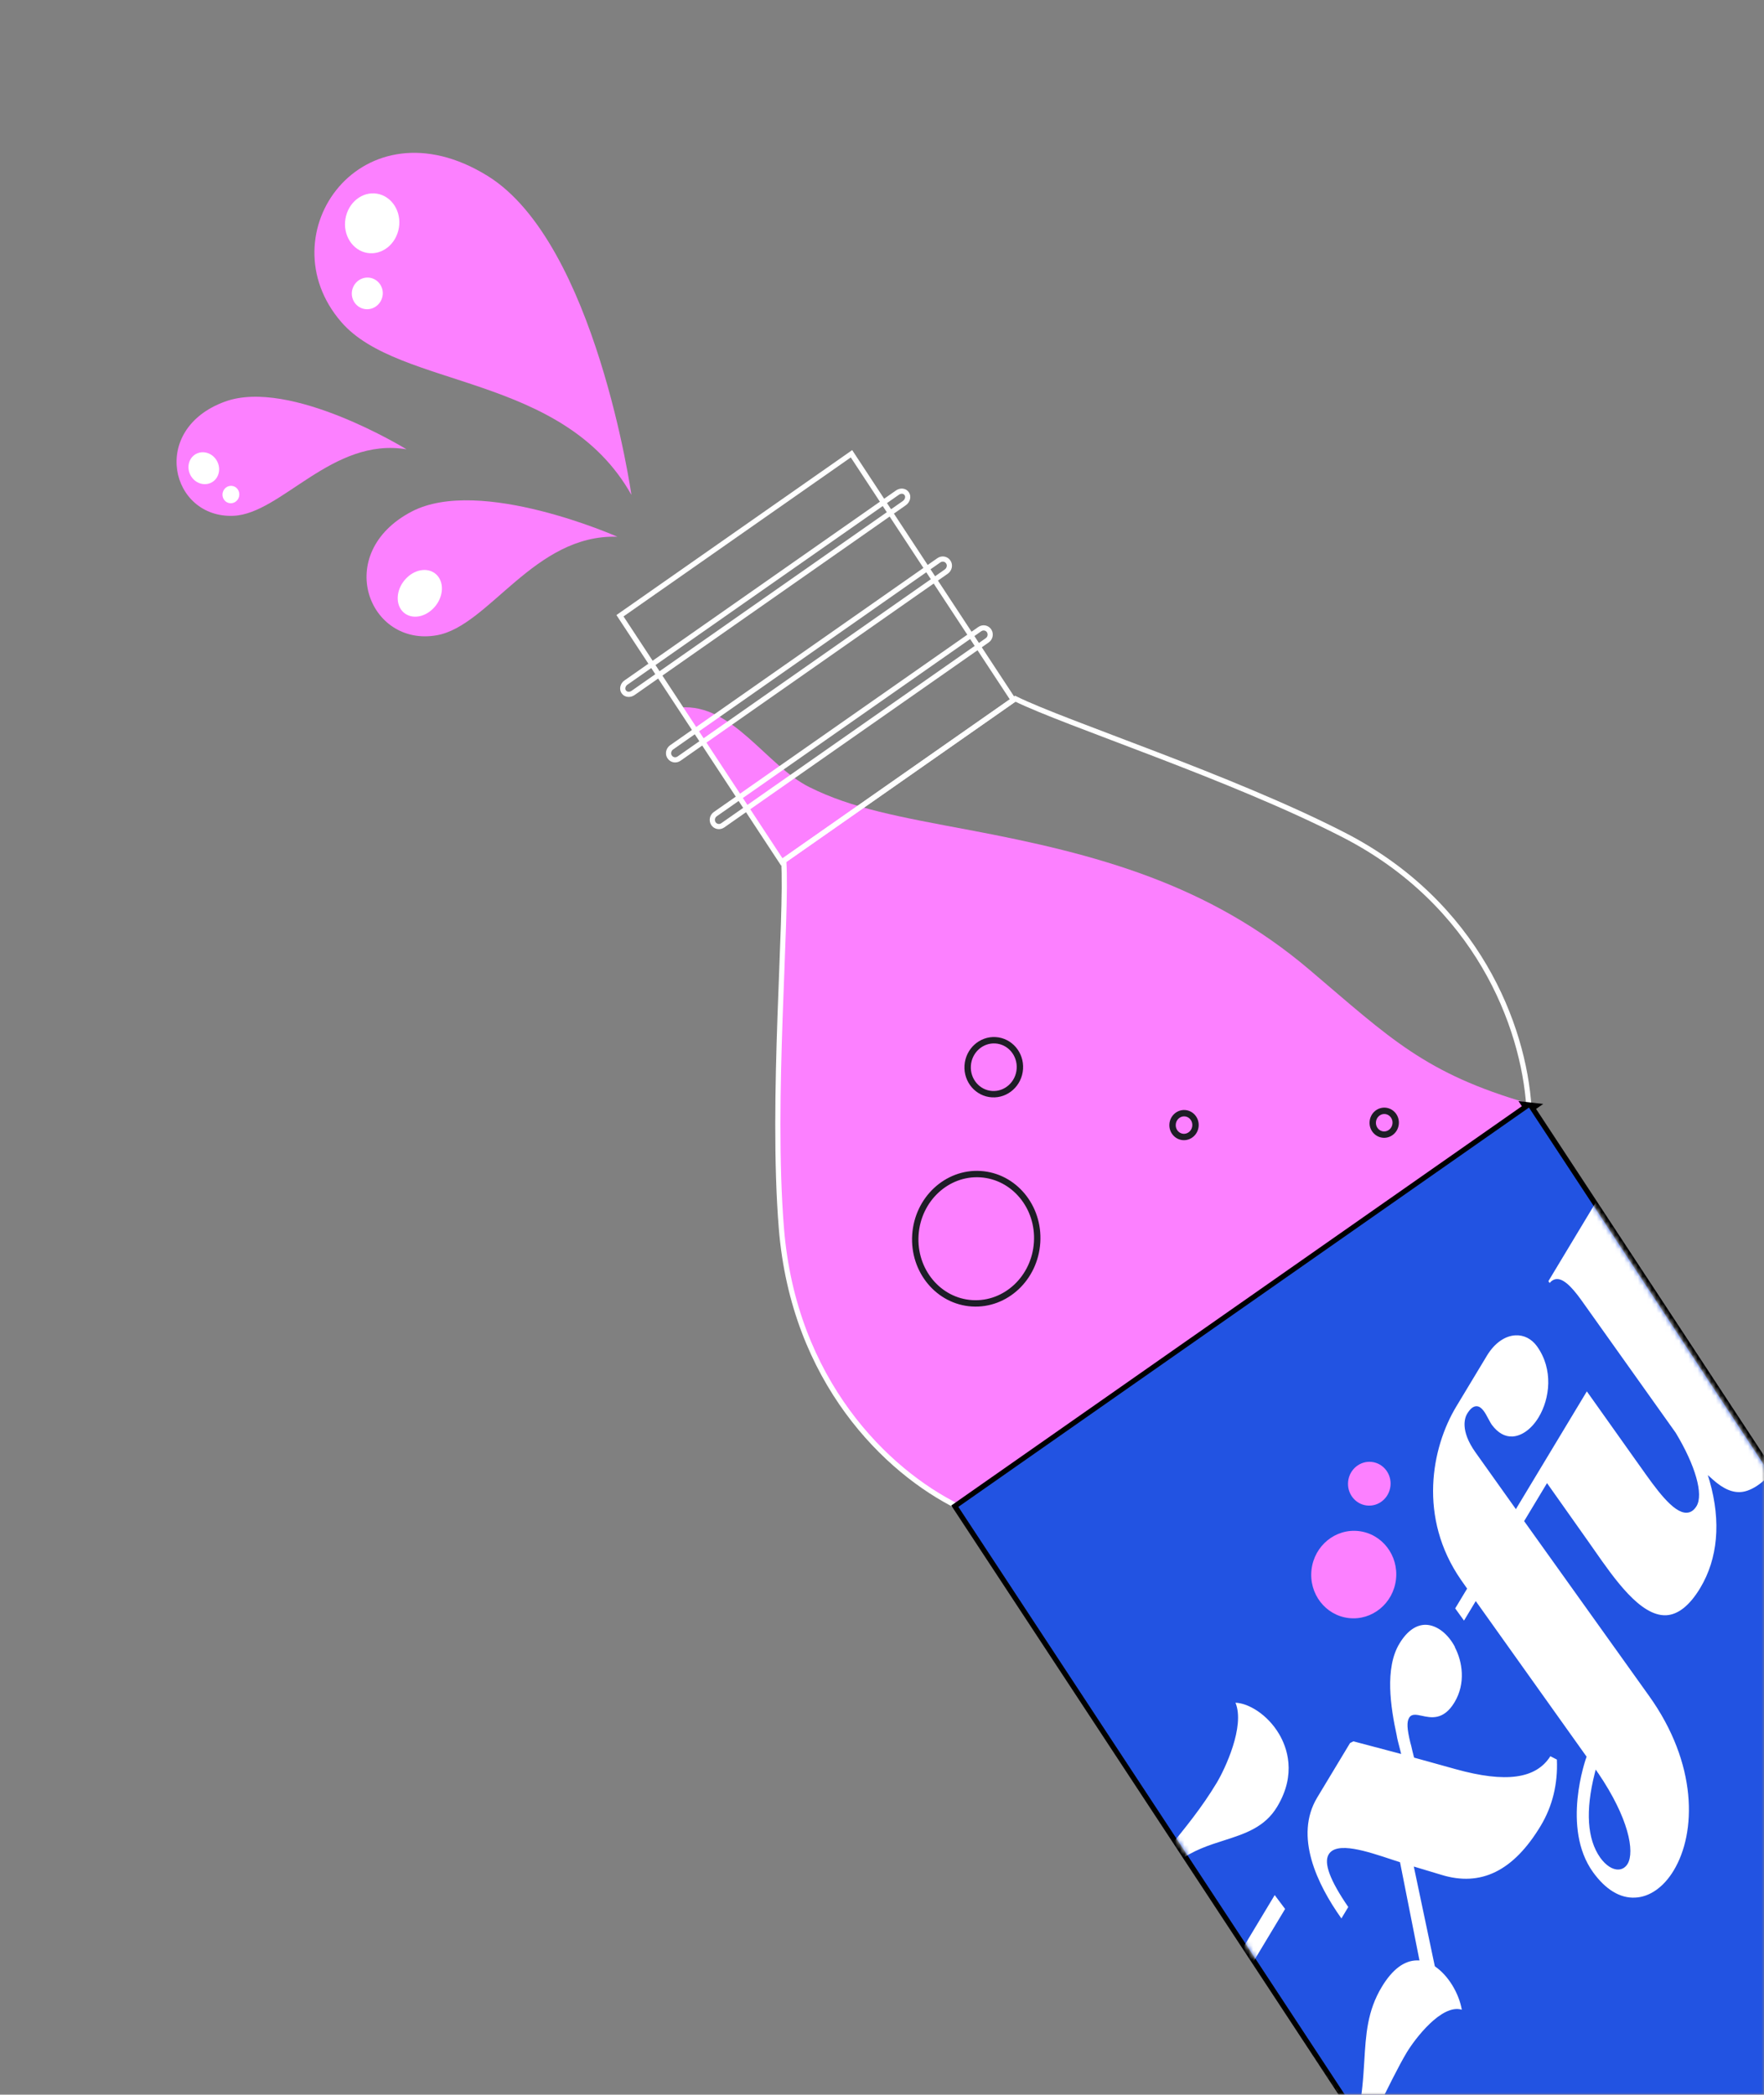 <svg width="385" height="457" viewBox="0 0 385 457" fill="none" xmlns="http://www.w3.org/2000/svg">
<rect x="0" y="0" width="385" height="457" fill="#808080" stroke="none"/>
<mask id="mask0_2420_8705" style="mask-type:alpha" maskUnits="userSpaceOnUse" x="0" y="0" width="385" height="457">
<rect width="385" height="457" fill="#D9D9D9"/>
</mask>
<g mask="url(#mask0_2420_8705)">
<g clip-path="url(#clip0_2420_8705)">
<path d="M137.814 108.008C137.814 108.008 130.003 52.962 106.415 38.374C79.054 21.454 57.901 51.068 74.471 70.242C87.108 84.894 122.91 81.361 137.828 108.009L137.814 108.008Z" fill="#FC80FF"/>
<path d="M80.152 55.184C83.373 55.722 86.457 53.29 87.059 49.706C87.658 46.148 85.522 42.81 82.303 42.258C79.082 41.72 75.998 44.152 75.396 47.737C74.797 51.294 76.933 54.633 80.152 55.184Z" fill="white"/>
<path d="M81.472 67.179C83.189 66.416 84.011 64.382 83.28 62.635C82.548 60.888 80.586 60.084 78.856 60.845C77.139 61.608 76.317 63.642 77.049 65.389C77.78 67.136 79.743 67.94 81.472 67.179Z" fill="white"/>
<path d="M88.722 98.028C88.722 98.028 63.343 82.4 49.07 87.631C32.51 93.686 37.261 113.118 50.955 112.535C61.414 112.096 72.529 95.311 88.722 98.028Z" fill="#FC80FF"/>
<path d="M46.761 104.853C48.107 103.639 48.192 101.458 46.93 99.953C45.678 98.459 43.553 98.245 42.198 99.448C40.852 100.662 40.768 102.843 42.029 104.348C43.282 105.842 45.406 106.056 46.761 104.853Z" fill="white"/>
<path d="M52.154 108.423C52.449 107.411 51.901 106.355 50.928 106.069C49.955 105.784 48.934 106.356 48.639 107.369C48.343 108.381 48.892 109.437 49.865 109.723C50.838 110.008 51.858 109.436 52.154 108.423Z" fill="white"/>
<path d="M134.746 117.104C134.746 117.104 104.738 103.793 89.818 111.626C72.511 120.709 80.445 141.273 95.37 138.591C106.777 136.547 116.596 116.527 134.72 117.101L134.733 117.103L134.746 117.104Z" fill="#FC80FF"/>
<path d="M94.895 132.388C96.857 130.094 96.972 126.924 95.183 125.295C93.363 123.662 90.334 124.2 88.355 126.508C86.394 128.802 86.278 131.972 88.068 133.601C89.888 135.234 92.917 134.696 94.895 132.388Z" fill="white"/>
<path d="M526.849 540.361C519.143 520.562 477.265 459.929 477.265 459.929L333.697 241.632C333.683 241.34 333.655 241.046 333.641 240.753C310.948 234.199 303.393 226.504 285.812 211.589C263.757 192.875 239.492 186.332 211.621 181.101C196.15 178.194 185.998 176.388 176.663 171.736C167.194 167.02 159.91 153.459 148.489 154.35L171.049 187.811C171.872 200.495 168.245 239.681 170.536 268.016C173.234 301.374 193.468 321.041 209.167 328.757L352.735 547.054C352.735 547.054 391.894 609.618 406.863 624.311C421.849 639.006 437.042 629.81 446.464 623.952C455.886 618.095 459.974 610.182 459.974 610.182C459.974 610.182 469.962 613.261 479.442 604.47C479.863 604.082 480.27 603.693 480.645 603.3C481.145 603.051 481.641 602.834 482.142 602.569C493.571 596.733 494.483 586.012 494.483 586.012C494.483 586.012 503.123 585.009 511.876 578.153C520.645 571.299 534.544 560.126 526.834 540.359L526.849 540.361Z" fill="#FC80FF"/>
<path d="M185.84 98.999L135.312 134.338L170.629 188.053L221.156 152.714L185.84 98.999Z" stroke="white" stroke-width="1.132" stroke-miterlimit="10"/>
<path d="M215.474 139.694L157.722 180.079C157.057 180.535 156.166 180.367 155.71 179.7C155.27 179.019 155.439 178.101 156.106 177.629L213.859 137.245C214.524 136.789 215.43 136.958 215.871 137.623C216.31 138.305 216.141 139.222 215.474 139.694Z" stroke="white" stroke-width="1.132" stroke-miterlimit="10"/>
<path d="M146.586 163.05L204.905 122.246C205.59 121.76 206.496 121.929 206.939 122.579L206.98 122.632C207.421 123.297 207.204 124.225 206.537 124.697L148.218 165.501C147.534 165.987 146.627 165.818 146.184 165.168L146.143 165.115C145.702 164.45 145.92 163.522 146.586 163.05Z" stroke="white" stroke-width="1.132" stroke-miterlimit="10"/>
<path d="M136.657 148.891L195.88 107.465C196.579 106.981 197.478 107.085 197.878 107.697L197.919 107.75C198.319 108.362 198.072 109.271 197.388 109.757L138.165 151.183C137.465 151.667 136.567 151.563 136.151 150.95L136.11 150.896C135.71 150.284 135.941 149.374 136.641 148.889L136.657 148.891Z" stroke="white" stroke-width="1.132" stroke-miterlimit="10"/>
<path d="M333.697 241.633C332.552 223.725 322.327 197.073 293.255 182.152C268.585 169.486 232.689 157.912 221.581 152.44L171.053 187.779C171.876 200.463 168.248 239.65 170.54 267.984C173.238 301.343 193.472 321.009 209.169 328.741L352.737 547.038C352.737 547.038 391.88 609.6 406.865 624.295C421.85 638.991 437.044 629.794 446.466 623.937C455.888 618.079 459.976 610.166 459.976 610.166C459.976 610.166 469.964 613.246 479.444 604.454C479.865 604.066 481.642 602.818 482.16 602.555C493.589 596.719 494.501 585.998 494.501 585.998C494.501 585.998 503.141 584.995 511.894 578.139C520.662 571.285 534.562 560.112 526.851 540.345C519.144 520.546 477.267 459.914 477.267 459.914L333.698 241.617L333.697 241.633Z" stroke="white" stroke-width="1.132" stroke-miterlimit="10"/>
<path d="M334.478 241.79L335.259 241.244L333.777 241.072L333.762 241.07L332.558 240.931L332.927 241.493L208.843 328.293L208.392 328.608L208.695 329.068L352.263 547.365L352.583 547.852L353.06 547.518L477.605 460.395L478.056 460.08L477.753 459.62L334.478 241.79Z" fill="#2253E2" stroke="black" stroke-width="1.132" stroke-miterlimit="10"/>
<mask id="mask1_2420_8705" style="mask-type:luminance" maskUnits="userSpaceOnUse" x="209" y="241" width="269" height="307">
<path d="M333.712 241.634L209.168 328.757L352.736 547.054L477.28 459.931L333.697 241.633L333.712 241.634Z" fill="white"/>
</mask>
<g mask="url(#mask1_2420_8705)">
<path d="M317.532 359.384C319.153 362.465 319.967 367.229 317.442 371.413C315.053 375.37 312.311 374.778 310.321 374.337C309.126 374.086 308.117 373.856 307.557 374.76C306.997 375.665 307.086 377.194 307.797 380.137C307.833 380.238 307.908 380.538 308.007 380.905C308.14 381.518 308.34 382.365 308.569 383.232L308.636 383.466L317.716 385.988C328.621 389.012 335.224 388.113 338.372 383.161L339.795 383.891C340.024 389.234 338.818 394.088 336.27 398.334C330.322 408.213 323.197 411.719 314.515 409.016L308.569 407.229L313.118 428.811L313.161 428.978L313.289 429.09C316.079 431.029 318.391 434.787 319.048 438.467C314.65 437.133 308.814 444.828 307.027 447.788C305.276 450.704 302.815 455.687 299.999 461.437C296.367 468.805 292.257 477.185 288.189 484.115L287.47 485.308C283.851 491.078 279.468 494.352 275.116 494.526C271.916 494.641 268.91 493.081 266.841 490.207C263.814 485.978 263.567 479.437 266.249 474.981C267.432 473.033 269.243 471.902 271.005 472.009C272.654 472.135 274.081 473.367 275.057 475.516C274.294 476.947 274.36 478.958 275.196 481.091C275.985 483.089 277.392 484.901 278.87 485.831C280.903 487.117 282.741 486.7 283.929 484.704C285.118 482.709 285.214 478.761 281.735 473.833L258.837 441.383C252.316 432.225 250.42 421.76 253.302 411.106L253.761 409.446L252.609 410.719C250.222 413.432 248.156 416.23 246.327 419.283C240.109 429.6 246.099 439.957 248.954 443.907C250.104 445.495 251.229 446.352 252.344 447.16C253.295 447.9 254.222 448.573 255.062 449.721C258.108 453.919 257.15 459.61 254.894 463.372C253.826 465.139 252.461 466.08 250.838 466.134C248.265 466.257 245.188 464.09 242.56 460.344C236.276 451.44 233.36 435.411 241.872 421.288C246.343 413.855 250.71 408.543 254.917 403.391C258.686 398.769 262.267 394.417 265.552 388.964C267.341 385.988 271.767 376.643 269.648 371.485C272.493 371.588 276.636 374.04 279.17 378.324C280.85 381.169 283.061 387.016 278.747 394.176C276.045 398.663 271.772 400.043 267.224 401.503C263.833 402.581 260.329 403.695 257.125 406.151L256.782 406.402L270.745 425.86L278.209 413.457L280.48 416.483L272.978 428.946L296.213 462.001L296.411 461.102C297.321 457.039 297.531 453.33 297.757 449.753C298.11 443.863 298.402 438.758 301.589 433.472C303.9 429.651 306.496 427.705 309.305 427.707L309.806 427.717L305.606 406.514L305.554 406.282L303.996 405.778C298.252 403.869 291.738 401.692 289.991 404.576C288.864 406.45 290.249 410.214 294.265 416.06L292.768 418.553C287.449 411.069 282.416 400.58 287.488 392.167L294.657 380.28L295.39 379.912L305.809 382.67L305.638 381.972C305.267 380.571 304.899 379.139 304.836 378.598C303.525 372.564 302.154 363.938 305.464 358.536C307.094 355.849 309.095 354.432 311.239 354.487C313.585 354.564 316.023 356.414 317.566 359.356L317.532 359.384Z" fill="white"/>
<path d="M387.451 305.575C385.174 305.99 382.555 303.796 379.571 299.604L350.56 258.948L350.305 258.983L337.943 279.513L338.21 279.915C338.666 279.37 339.185 279.091 339.769 279.062C341.601 278.967 343.754 281.656 345.787 284.574L365.728 312.593C370.048 319.751 371.818 326.016 370.281 328.585C369.719 329.506 369.002 330.004 368.135 330.033C365.185 330.16 361.384 324.759 358.011 319.989C357.633 319.461 357.27 318.934 356.917 318.457L346.335 303.56L330.848 329.254L322.058 316.908C318.573 312.028 319.746 309.223 320.195 308.467C320.875 307.334 321.55 306.798 322.271 306.801C323.413 306.836 324.172 308.282 324.855 309.573C325.14 310.09 325.396 310.589 325.628 310.89C326.919 312.623 328.466 313.497 330.126 313.399C332.18 313.281 334.308 311.718 335.824 309.195C338.255 305.145 339.087 298.778 335.45 293.719C334.259 292.078 332.582 291.238 330.75 291.333C328.429 291.452 326.154 293.063 324.521 295.782L317.837 306.869C312.435 315.826 309.457 331.107 318.872 344.689L320.207 346.589L317.603 350.909L319.524 353.571L322.089 349.312L322.44 349.805L346.287 383.27L346.198 383.502C346.15 383.641 340.708 398.783 347.687 408.463C350.419 412.253 353.601 414.189 356.888 414.004C360.059 413.871 363.119 411.704 365.297 408.078C370.273 399.815 370.534 384.817 359.885 369.961L332.649 331.87L337.644 323.577L346.506 336.109C346.937 336.725 347.366 337.356 347.826 337.991C352.377 344.513 358.016 352.616 363.613 352.408C366.233 352.291 368.754 350.304 371.065 346.484C374.932 340.064 375.646 332.002 373.15 323.197L372.743 321.825L373.796 322.771C376.17 324.904 378.296 325.797 380.374 325.472C382.835 325.094 386.374 322.595 388.291 318.519C390.396 314.028 391.939 309.246 389.426 302.071C389.707 304.123 388.334 305.402 387.453 305.559L387.451 305.575ZM348.782 386.806C355.489 396.665 356.821 404.01 355.227 406.653C354.781 407.393 354.085 407.846 353.249 407.879C351.939 407.937 350.479 406.992 349.248 405.282C346.404 401.236 346.004 395.065 348.044 386.947L348.271 386.069L348.766 386.805L348.782 386.806Z" fill="white"/>
<path d="M430.722 171.049C424.817 171.335 419.159 175.737 414.302 183.788C406.55 196.642 403.896 216.841 413.828 230.579C413.925 230.688 414.005 230.81 414.102 230.918C414.169 231.023 414.239 231.096 414.323 231.186C419.899 240.913 420.412 252.753 415.63 260.699C412.907 265.232 408.787 267.873 404.022 268.081C398.274 268.369 389.059 265.395 377.606 249.606C362.152 228.117 367.98 214.798 370.137 211.218C372.469 207.352 376.059 204.956 379.748 204.817C382.919 204.683 385.818 206.215 387.894 209.17C390.255 212.498 391.832 217.593 389.228 221.913C388.118 223.772 386.555 224.658 384.787 224.469C382.293 224.18 379.942 221.71 378.709 218.125C378.105 218.33 377.185 219.225 376.54 220.314C373.101 226.024 375.498 233.25 378.609 237.699C381.348 241.426 384.957 243.476 388.541 243.293C392.567 243.097 396.449 240.072 399.734 234.619C405.155 225.632 401.981 213.727 396.776 206.482C393.148 201.343 388.612 198.766 383.675 198.97C377.538 199.229 371.103 203.961 366.477 211.651C358.178 225.427 354.387 249.89 371.105 273.48C382.167 288.981 392.443 291.884 399.119 291.575C406.581 291.259 413.525 286.601 418.19 278.852C425.012 267.522 425.711 251.589 420.026 237.244L419.614 236.194L420.588 236.727C428.602 241 437.074 236.972 443.896 225.642C452.854 210.779 453.049 190.667 444.353 178.865C440.552 173.593 435.707 170.834 430.72 171.065L430.722 171.049ZM433.47 195.299C436.745 199.961 439.698 205.506 441.44 210.524C443.163 215.571 443.691 220.092 442.096 222.751C441.183 224.262 439.942 225.088 438.398 225.135C434.691 225.287 429.42 221.057 424.232 213.799C417.7 204.462 412.804 192.114 416.146 186.571C417.041 185.075 418.229 184.307 419.715 184.221C424.748 183.996 430.992 191.894 433.47 195.299Z" fill="#F595F5"/>
<path d="M294.361 353.017C299.451 353.606 304.07 349.836 304.677 344.597C305.283 339.357 301.649 334.631 296.559 334.042C291.468 333.452 286.85 337.222 286.243 342.462C285.636 347.702 289.271 352.427 294.361 353.017Z" fill="#FC80FF"/>
<path d="M298.304 328.458C300.853 328.754 303.166 326.866 303.47 324.241C303.774 321.617 301.954 319.25 299.404 318.955C296.855 318.66 294.542 320.548 294.238 323.172C293.934 325.796 295.754 328.163 298.304 328.458Z" fill="#FC80FF"/>
</g>
<path d="M226.352 271.076C225.847 278.894 219.458 284.795 212.159 284.345C204.859 283.896 199.281 277.257 199.786 269.439C200.292 261.621 206.681 255.719 213.98 256.169C221.28 256.619 226.858 263.257 226.352 271.076Z" stroke="#1E1D26" stroke-width="1.392"/>
<path d="M222.588 233.187C222.376 236.453 219.64 238.907 216.514 238.715C213.389 238.522 210.99 235.751 211.202 232.485C211.413 229.22 214.149 226.765 217.275 226.958C220.4 227.15 222.799 229.921 222.588 233.187Z" stroke="#1E1D26" stroke-width="1.392"/>
<path d="M260.918 245.618C260.824 247.069 259.613 248.14 258.251 248.056C256.89 247.972 255.826 246.761 255.92 245.31C256.013 243.86 257.225 242.788 258.586 242.872C259.948 242.956 261.012 244.168 260.918 245.618Z" stroke="#1E1D26" stroke-width="1.392"/>
<path d="M304.61 245.101C304.517 246.552 303.305 247.623 301.944 247.539C300.582 247.456 299.518 246.244 299.612 244.793C299.706 243.343 300.917 242.271 302.279 242.355C303.64 242.439 304.704 243.651 304.61 245.101Z" stroke="#1E1D26" stroke-width="1.392"/>
</g>
</g>
<defs>
<clipPath id="clip0_2420_8705">
<rect width="562.769" height="566.803" fill="white" transform="translate(25.206 16) rotate(6.606)"/>
</clipPath>
</defs>
</svg>
